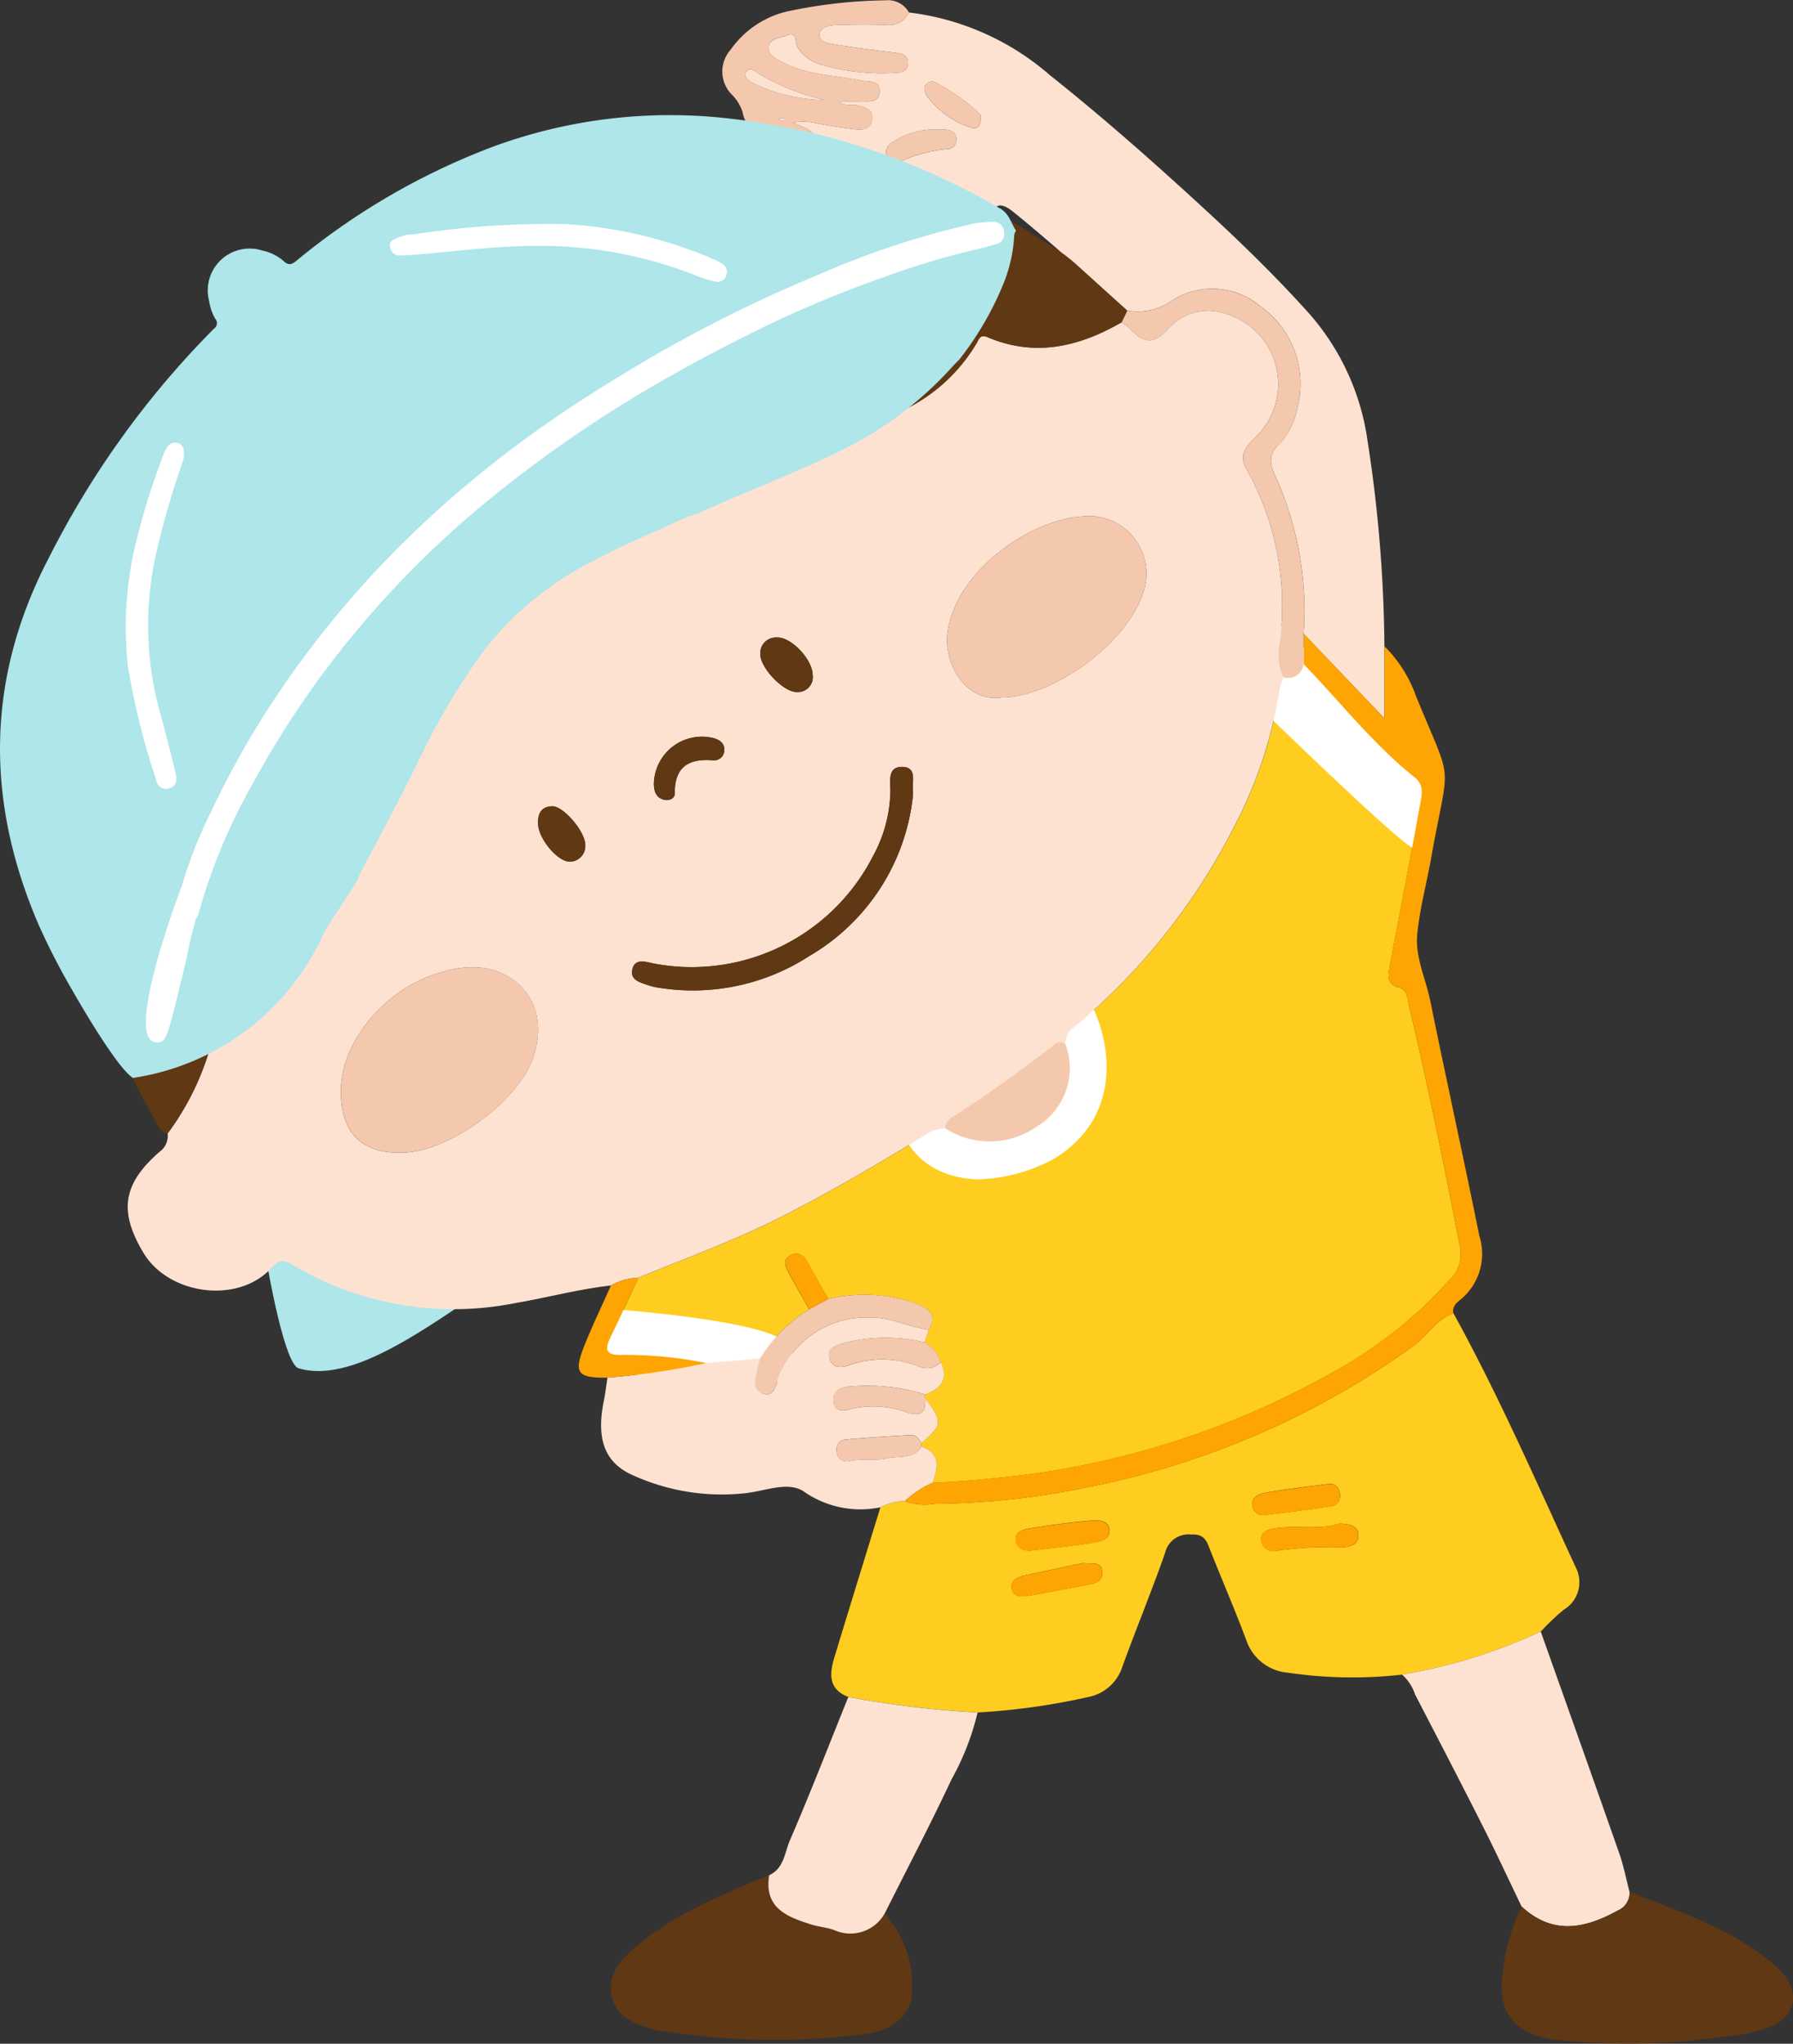 <svg id="グループ_1466" data-name="グループ 1466" xmlns="http://www.w3.org/2000/svg" xmlns:xlink="http://www.w3.org/1999/xlink" width="102.844" height="117.187" viewBox="0 0 102.844 117.187">
  <rect x="0" y="0" width="102.844" height="117.187" fill="#333333" stroke="none"/>
  <defs>
    <clipPath id="clip-path">
      <rect id="長方形_1135" data-name="長方形 1135" width="102.844" height="117.187" fill="none"/>
    </clipPath>
  </defs>
  <g id="グループ_1465" data-name="グループ 1465" clip-path="url(#clip-path)">
    <path id="パス_3942" data-name="パス 3942" d="M32.051,148.077s1.071,6.741,1.989,7.015c3.415,1.018,8.314-3.132,12.011-5.394s-13.581-4.465-13.581-4.465Z" transform="translate(-16.912 -76.635)" fill="#aee6ea"/>
    <path id="パス_3943" data-name="パス 3943" d="M79.422,120.7a23.568,23.568,0,0,0-4.873-.469c-.888.031-.977-.3-.628-1.012.555-1.129,1.075-2.275,1.609-3.414,2.759-1.135,5.567-2.148,8.234-3.509,2.765-1.412,5.443-2.97,8.087-4.591a2.1,2.1,0,0,1,1.269-.457,4.723,4.723,0,0,0,5.274-.117,3.916,3.916,0,0,0,1.625-4.715,1.077,1.077,0,0,1,.4-.9A36.236,36.236,0,0,0,109.7,89.948a25.211,25.211,0,0,0,2.595-7.8,5.384,5.384,0,0,1,.225-.763.9.9,0,0,0,1.159-.76c2.112,2.174,3.978,4.589,6.367,6.488.578.46.409,1.055.311,1.594-.559,3.088-1.159,6.168-1.739,9.251-.095.5-.189,1.012.51,1.2.516.137.5.609.593,1.015,1.091,4.621,2.04,9.272,2.943,13.934a2.043,2.043,0,0,1-.656,1.864,25.028,25.028,0,0,1-6.562,5.206,48.748,48.748,0,0,1-18.356,6.006c-1.561.169-3.119.325-4.688.38.288-.849.486-1.669-.647-2.074a.576.576,0,0,1,0-.2c1.2-1.042,1.218-1.22.215-2.572a2.09,2.09,0,0,1-.006-.218c.909-.322,1.346-.875.9-1.855a2.005,2.005,0,0,0-.933-1.132q.115-.363.232-.725c.571-.9-.071-1.254-.734-1.511a9,9,0,0,0-5.017-.256c-.392-.694-.79-1.383-1.171-2.083-.233-.429-.565-.663-1.016-.408s-.257.66-.075,1c.378.7.778,1.391,1.169,2.086a8.734,8.734,0,0,0-2.824,2.826l-3.08.259" transform="translate(-38.906 -42.541)" fill="#ffcd1f"/>
    <path id="パス_3944" data-name="パス 3944" d="M153.147,79.532s7.573,7.373,8.663,7.958,1.156-4.553,1.156-4.553L153.147,73.7Z" transform="translate(-80.811 -38.888)" fill="#fff"/>
    <path id="パス_3945" data-name="パス 3945" d="M72.329,158.877s8.717.587,10.222,1.9-1.372,2.927-1.372,2.927l-10.106-1.49Z" transform="translate(-37.504 -83.835)" fill="#fff"/>
    <path id="パス_3946" data-name="パス 3946" d="M120.359,120.782l-.538-1.011-10.327,8.366.415.7a4.215,4.215,0,0,0,2.037,1.612,5.444,5.444,0,0,0,2.016.37,9.651,9.651,0,0,0,4.274-1.179l.078-.044c3.995-2.514,3.085-6.867,2.046-8.816" transform="translate(-57.777 -63.2)" fill="#fff"/>
    <path id="パス_3947" data-name="パス 3947" d="M43.226,93.618c-1.862.21-3.674.7-5.518,1.015a18.066,18.066,0,0,1-12.716-2.182c-.585-.347-.813-.3-1.275.2-1.912,2.039-5.869,1.509-7.314-.922-1.408-2.368-1.181-3.925.92-5.765A1.127,1.127,0,0,0,17.8,84.9,15.432,15.432,0,0,0,20.78,74.269c-.071-.687.252-.759.725-.862a8.559,8.559,0,0,0,4.117-2.181c2.485-2.323,3.415-5.315,3.7-8.563.065-.727.228-.919.973-.971,1.557-.109,3.338-5.533,3.338-5.533s4.8-.73,5.607-3.719c.185-.683.353-.816,1.058-.665,2.681.574,4.287-3.491,6.585-5,.086-.057,1.853.241,2.194,0,1.764-1.217,2.4.066,3.486-2.111.27-.54.465-.666,1.111-.538a9.726,9.726,0,0,0,10.5-4.494c.161-.243.2-.586.66-.388,2.718,1.155,5.252.551,7.69-.859a3.2,3.2,0,0,1,.455.347c.739.8,1.314,1.02,2.228.024a3.045,3.045,0,0,1,3.267-.866,4.215,4.215,0,0,1,1.8,7.015c-.518.535-1.088,1-.611,1.869a16.018,16.018,0,0,1,1.93,9.942,3.105,3.105,0,0,0,.2,2.03,5.246,5.246,0,0,0-.225.763,25.228,25.228,0,0,1-2.595,7.8A36.243,36.243,0,0,1,69.7,78.88a1.075,1.075,0,0,0-.4.9c-.393-.3-.65.042-.9.229-1.823,1.385-3.671,2.732-5.611,3.951a.726.726,0,0,0-.393.652,2.1,2.1,0,0,0-1.27.457c-2.644,1.621-5.322,3.18-8.087,4.591-2.666,1.361-5.475,2.374-8.234,3.509a3.449,3.449,0,0,0-1.583.45M27.739,82.455c-.008,2.437,1.211,3.636,3.606,3.549,2.647-.1,6.527-2.928,7.4-5.4s-.192-4.615-2.609-5.161a5.326,5.326,0,0,0-2.5.178c-3.192.8-5.89,3.923-5.9,6.835M65.592,59.9c2.94.006,7.1-3.005,8.114-5.87A3.3,3.3,0,0,0,70.3,49.516c-2.936.16-7.266,3.065-7.762,6.643-.256,1.855,1.1,4.024,3.054,3.743m-5.041,5.612a1.785,1.785,0,0,0,0-.23c-.069-.528.252-1.359-.57-1.4-.906-.047-.724.809-.726,1.389a8.014,8.014,0,0,1-1,3.731,11.674,11.674,0,0,1-12.615,6.146c-.44-.1-1.018-.292-1.178.312-.171.647.44.781.908.94a2.782,2.782,0,0,0,.443.117,12.29,12.29,0,0,0,8.8-1.795,12.108,12.108,0,0,0,5.938-9.208m-14.86-.72c0,.446.087.857.6.975.295.068.6-.076.6-.372-.014-1.521.8-2.007,2.194-1.893a.581.581,0,0,0,.644-.533c.042-.417-.228-.622-.583-.732a2.756,2.756,0,0,0-3.453,2.554M54.8,58.619c0-.892-1.245-2.215-2.072-2.157a.9.9,0,0,0-.935.955c0,.8,1.36,2.21,2.115,2.172a.852.852,0,0,0,.892-.97M39.046,67.145c.025.893,1.194,2.263,1.892,2.17a.9.9,0,0,0,.817-.947c0-.782-1.257-2.246-1.9-2.228s-.83.437-.812,1.006" transform="translate(-8.185 -19.909)" fill="#fee2d1"/>
    <path id="パス_3948" data-name="パス 3948" d="M69.022,28.054c-2.438,1.409-4.972,2.014-7.69.859-.466-.2-.5.145-.661.388a9.725,9.725,0,0,1-10.5,4.494c-.646-.129-.842,0-1.111.538-1.132,2.268-2.916,1.426-5.072,2.841-.485.318-5.969-4.258-1.9.727-1.59.733-3.182,4-5.3,3.543-.705-.151-.874-.018-1.059.665-.811,2.989-4.657,1.793-7.183,3.734-1.256.965-.205,5.409-1.762,5.518-.744.052-.907.244-.972.971-.29,3.249-1.22,6.24-3.7,8.563A8.569,8.569,0,0,1,18,63.074c-.473.1-.8.175-.725.862A15.435,15.435,0,0,1,14.3,74.563c-.479-.051-.552-.484-.741-.8-2.754-4.591-3.772-9.7-4.411-14.914a32.152,32.152,0,0,1,5.657-23.089C21.481,26.235,30.857,21.015,42.1,18.825a37.6,37.6,0,0,1,8.034-.666,1.928,1.928,0,0,0,1.109.154c.867.148,1.735.288,2.6.446a32.872,32.872,0,0,1,7.837,2.863l3.85,2.4.268.2.247.2-.026-.026.259.213,3.073,2.775-.327.667" transform="translate(-4.681 -9.577)" fill="#603813"/>
    <path id="パス_3949" data-name="パス 3949" d="M101.928,181.414c-1.154-.441-1.085-1.332-.8-2.267.87-2.873,1.758-5.739,2.64-8.609a3.137,3.137,0,0,1,1.406-.359,3.186,3.186,0,0,0,1.69.161,44.65,44.65,0,0,0,8.764-.949,47.611,47.611,0,0,0,18.716-8.108c.8-.588,1.311-1.514,2.285-1.882,2.61,4.729,4.758,9.682,7.021,14.577a1.842,1.842,0,0,1-.687,2.435,13.132,13.132,0,0,0-1.316,1.252,31.2,31.2,0,0,1-7.948,2.467,25.334,25.334,0,0,1-6.532-.106,2.764,2.764,0,0,1-2.4-1.835c-.64-1.719-1.369-3.4-2.048-5.11-.212-.53-.308-1.033-1.138-.981a1.365,1.365,0,0,0-1.476,1.028c-.766,2.2-1.664,4.357-2.458,6.55a2.562,2.562,0,0,1-1.832,1.711,38.532,38.532,0,0,1-6.469.914,56.677,56.677,0,0,1-7.414-.89m28.177-9.94c-1.114.387-2.4.085-3.653.263-.384.054-.931.176-.836.747a.71.71,0,0,0,.9.544,21.485,21.485,0,0,1,3.79-.192c.457-.025.9-.206.876-.712s-.484-.635-1.073-.649m-17.6,1.537c1.171-.146,2.348-.262,3.512-.455.383-.064.936-.186.883-.729s-.64-.555-1-.527c-1.212.093-2.421.263-3.622.456-.355.057-.839.212-.751.7.085.475.518.62.979.552m2.877.725c-1.023.218-2.21.465-3.4.728-.4.088-.778.3-.69.755.1.492.582.452.945.393,1.2-.2,2.387-.439,3.58-.662.427-.08.729-.29.653-.767-.09-.561-.564-.377-1.093-.447m10.411-2.746c1.393-.181,2.609-.32,3.817-.506a.6.6,0,0,0,.495-.78.551.551,0,0,0-.658-.5c-1.212.153-2.425.3-3.628.509-.362.062-.795.245-.728.742a.614.614,0,0,0,.7.531" transform="translate(-53.269 -84.112)" fill="#ffcd1f"/>
    <path id="パス_3950" data-name="パス 3950" d="M113.923,18.611l-3.073-2.775-.259-.213.026.026-.247-.2q-.269-.2-.267-.2c-.133-.116-1.652-1.441-2.714-2.289-.21-.168-.608-.478-.909-.348a.487.487,0,0,0-.228.232,32.91,32.91,0,0,0-7.837-2.863c-.865-.158-1.733-.3-2.6-.446.651-1.066-.21-1.351-1.088-1.7a3.235,3.235,0,0,1,1.33.025c.746.151,1.5.263,2.257.351.435.051.891,0,.964-.563s-.37-.685-.79-.795c-.32-.084-.693.107-1.123-.246.492,0,.835.013,1.175,0,.473-.023,1.137.156,1.169-.571.028-.656-.609-.528-1.04-.615-1.526-.311-3.125-.307-4.547-1.061-.375-.2-.841-.4-.771-.891s.623-.48,1-.628c.695-.269.477.371.637.635A2.275,2.275,0,0,0,96.33,4.5a12.709,12.709,0,0,0,4.195.488c.413-.019.812-.085.813-.595,0-.437-.353-.521-.726-.568-1.171-.145-2.344-.29-3.509-.48-.35-.057-.893-.137-.845-.59.042-.388.557-.506.936-.52q1.438-.054,2.879-.013a1.244,1.244,0,0,0,1.32-.706,15.032,15.032,0,0,1,8.067,3.58c3.058,2.434,5.985,5.019,8.862,7.667,2.12,1.952,4.177,3.949,6.1,6.1a13.98,13.98,0,0,1,3.276,7.224,80,80,0,0,1,.965,11.769c0,1.311,0,2.623,0,4.131l-4.629-4.845a18.74,18.74,0,0,0-1.5-8.758c-.383-.819-.669-1.424.169-2.191a4.294,4.294,0,0,0,.981-2.061,5.44,5.44,0,0,0-2.171-5.8,4.265,4.265,0,0,0-5.062-.278,3.352,3.352,0,0,1-2.526.553M103.157,8.234a4.392,4.392,0,0,0-2.572.631c-.348.193-.653.487-.44.916.185.372.57.318.914.21a8.417,8.417,0,0,1,2.533-.647.507.507,0,0,0,.519-.513c.02-.373-.22-.554-.561-.593a1.628,1.628,0,0,0-.393,0m-.381-2.774c-.586.065-.6.5-.322.884a5.1,5.1,0,0,0,2.386,1.732c.618.242.71-.234.658-.708a11.181,11.181,0,0,0-2.722-1.909" transform="translate(-49.256 -0.8)" fill="#fee2d1"/>
    <path id="パス_3951" data-name="パス 3951" d="M90.422,170.459a3.137,3.137,0,0,0-1.406.359,5.651,5.651,0,0,1-4.428-.931c-.939-.583-2.288.044-3.452.136a12.32,12.32,0,0,1-6.475-1.117c-1.523-.745-1.923-2.118-1.512-4.165.09-.448.144-.9.214-1.357a42.015,42.015,0,0,0,5.671-.838l3.08-.259c-.04.148-.088.294-.118.444-.107.543-.436,1.27.2,1.532.823.34.818-.58,1.037-1.041a5.408,5.408,0,0,1,5.094-3.287c1.236-.044,2.292.538,3.456.7l-.231.725a9.557,9.557,0,0,0-4.626.039c-.411.132-.995.274-.825.892.163.593.73.512,1.155.369a5.628,5.628,0,0,1,4,.095,1.088,1.088,0,0,0,1.23-.262c.442.981.005,1.533-.9,1.855a11.179,11.179,0,0,0-4.3-.455c-.553.025-1.049.277-.952.886.1.628.636.511,1.1.374a5.689,5.689,0,0,1,3.155.24c.859.237,1.034-.107,1-.828,1,1.352.988,1.53-.215,2.572-.138-.242-.318-.476-.613-.461-1.256.067-2.513.142-3.765.257a.563.563,0,0,0-.482.679.583.583,0,0,0,.722.561c.725-.177,1.473,0,2.165-.163.666-.162,1.5.081,1.971-.677,1.132.406.935,1.226.646,2.074a5.736,5.736,0,0,0-1.591,1.052" transform="translate(-38.519 -84.391)" fill="#fee2d1"/>
    <path id="パス_3952" data-name="パス 3952" d="M170.278,200.535a31.2,31.2,0,0,0,7.948-2.467c1.505,4.241,3.019,8.479,4.507,12.726.25.714.393,1.466.586,2.2a1.1,1.1,0,0,1-.67,1.065c-1.911,1.054-3.741,1.417-5.519-.223-.742-1.541-1.462-3.093-2.233-4.619-1.274-2.523-2.578-5.032-3.879-7.542a2.652,2.652,0,0,0-.741-1.139" transform="translate(-89.851 -104.515)" fill="#fee2d1"/>
    <path id="パス_3953" data-name="パス 3953" d="M89.88,229.833a6.246,6.246,0,0,1,1.571,4.219c.079,1.505-.961,2.5-2.855,2.72a41.011,41.011,0,0,1-11.243-.162,5.151,5.151,0,0,1-.571-.077c-1.091-.309-2.228-.661-2.549-1.9-.309-1.186.427-2.061,1.263-2.787,2.272-1.973,5.025-3.073,7.756-4.206-.305,1.89,1.029,2.388,2.414,2.825.435.138.909.165,1.333.327a2.252,2.252,0,0,0,2.881-.964" transform="translate(-39.133 -120.122)" fill="#603813"/>
    <path id="パス_3954" data-name="パス 3954" d="M109.888,126.668a5.732,5.732,0,0,1,1.592-1.052c1.569-.055,3.127-.211,4.688-.38a48.747,48.747,0,0,0,18.356-6.006,25.026,25.026,0,0,0,6.562-5.206,2.044,2.044,0,0,0,.656-1.864c-.9-4.661-1.852-9.312-2.944-13.934-.1-.406-.077-.879-.593-1.015-.7-.186-.605-.694-.511-1.2.58-3.083,1.18-6.163,1.74-9.251.1-.539.267-1.134-.311-1.594-2.389-1.9-4.256-4.315-6.367-6.489q0-.869.009-1.737l4.629,4.845V77.656a7.616,7.616,0,0,1,1.809,2.854c2.18,5.333,1.911,3.432.873,9.278-.261,1.468-.66,2.919-.8,4.4-.123,1.3.489,2.534.747,3.8.916,4.5,1.907,8.981,2.815,13.48a3.392,3.392,0,0,1-1.084,3.654c-.235.183-.48.4-.41.769-.973.368-1.486,1.294-2.285,1.882a47.611,47.611,0,0,1-18.716,8.108,44.649,44.649,0,0,1-8.764.949,3.186,3.186,0,0,1-1.69-.161" transform="translate(-57.985 -40.6)" fill="#ffa503"/>
    <path id="パス_3955" data-name="パス 3955" d="M183.5,230.512c1.778,1.641,3.608,1.278,5.519.223a1.1,1.1,0,0,0,.671-1.064c2.7,1.076,5.484,2,7.839,3.8a6.146,6.146,0,0,1,.779.68c1.259,1.351.926,2.776-.842,3.363a11.4,11.4,0,0,1-2.473.469,38.651,38.651,0,0,1-9.745.136c-2.3-.358-3.194-1.7-2.819-3.992a11.133,11.133,0,0,1,1.071-3.611" transform="translate(-96.217 -121.191)" fill="#603813"/>
    <path id="パス_3956" data-name="パス 3956" d="M99.987,218.415a2.252,2.252,0,0,1-2.881.965c-.424-.163-.9-.189-1.333-.327-1.384-.438-2.719-.936-2.414-2.825.85-.387.886-1.3,1.184-1.99,1.176-2.719,2.246-5.483,3.356-8.23a56.765,56.765,0,0,0,7.414.89,14.973,14.973,0,0,1-1.489,3.824c-1.217,2.595-2.552,5.133-3.838,7.7" transform="translate(-49.24 -108.704)" fill="#fee2d1"/>
    <path id="パス_3957" data-name="パス 3957" d="M98.419.717a1.244,1.244,0,0,1-1.32.706c-.959-.029-1.92-.024-2.879.012-.378.014-.894.132-.936.52-.049.453.494.533.845.59,1.165.19,2.338.335,3.509.48.373.046.726.13.726.567,0,.511-.4.576-.813.6A12.722,12.722,0,0,1,93.356,3.7a2.278,2.278,0,0,1-1.338-1.028c-.16-.264.058-.9-.637-.634-.38.147-.93.123-1,.627s.4.692.771.891c1.421.754,3.021.75,4.547,1.061.431.088,1.068-.04,1.04.615-.031.727-.7.549-1.169.571-.341.017-.683,0-1.175,0,.429.352.8.162,1.122.246.419.11.863.226.79.8s-.529.614-.964.563c-.756-.088-1.511-.2-2.257-.352a3.243,3.243,0,0,0-1.33-.025c.879.352,1.739.638,1.088,1.7a1.916,1.916,0,0,1-1.109-.155c-.354-.324-.84-.333-1.249-.521-.738-.341-1.455-.708-1.613-1.636a2.5,2.5,0,0,0-.665-1.05A1.882,1.882,0,0,1,88.2,2.839,5.465,5.465,0,0,1,91.646.612,28.536,28.536,0,0,1,97.087.018a1.368,1.368,0,0,1,1.332.7M93.563,5.728a13.245,13.245,0,0,1-3.8-1.524c-.22-.154-.493-.394-.687-.089-.179.281.134.515.352.625a9.56,9.56,0,0,0,4.132.987m-2.24,1.124c-.064-.038-.119-.1-.177-.1s-.121.051-.181.08c.056.034.11.094.168.1s.121-.049.19-.08" transform="translate(-46.282 0)" fill="#f4c8ad"/>
    <path id="パス_3958" data-name="パス 3958" d="M77.605,160a42.077,42.077,0,0,1-5.671.838c-1.76.019-1.963-.26-1.288-1.931.458-1.132.987-2.235,1.485-3.351a3.455,3.455,0,0,1,1.583-.45c-.535,1.139-1.055,2.285-1.609,3.414-.349.711-.26,1.042.628,1.012a23.568,23.568,0,0,1,4.873.469" transform="translate(-37.089 -81.844)" fill="#ffa503"/>
    <path id="パス_3959" data-name="パス 3959" d="M41.4,124.491c.009-2.912,2.707-6.034,5.9-6.835a5.325,5.325,0,0,1,2.5-.178c2.417.546,3.486,2.676,2.609,5.161s-4.753,5.3-7.4,5.4c-2.395.087-3.613-1.112-3.606-3.549" transform="translate(-21.846 -61.946)" fill="#f4c8ad"/>
    <path id="パス_3960" data-name="パス 3960" d="M118.095,73.062c-1.95.281-3.311-1.887-3.054-3.743.5-3.578,4.826-6.483,7.762-6.643a3.3,3.3,0,0,1,3.405,4.516c-1.011,2.864-5.174,5.876-8.114,5.87" transform="translate(-60.688 -33.069)" fill="#f4c8ad"/>
    <path id="パス_3961" data-name="パス 3961" d="M146.649,56.575a.9.9,0,0,1-1.159.76,3.1,3.1,0,0,1-.2-2.03,16.02,16.02,0,0,0-1.931-9.942c-.477-.867.093-1.335.611-1.869a4.215,4.215,0,0,0-1.8-7.015,3.045,3.045,0,0,0-3.267.866c-.914,1-1.489.78-2.228-.024a3.194,3.194,0,0,0-.455-.347l.327-.667a3.352,3.352,0,0,0,2.526-.553,4.264,4.264,0,0,1,5.062.279,5.439,5.439,0,0,1,2.171,5.8,4.294,4.294,0,0,1-.981,2.061c-.837.767-.552,1.372-.169,2.191a18.746,18.746,0,0,1,1.5,8.758q0,.869-.009,1.738" transform="translate(-71.88 -18.496)" fill="#f4c8ad"/>
    <path id="パス_3962" data-name="パス 3962" d="M92.858,94.727a12.109,12.109,0,0,1-5.937,9.208,12.294,12.294,0,0,1-8.8,1.795,2.782,2.782,0,0,1-.443-.117c-.469-.159-1.079-.293-.908-.94.16-.6.739-.408,1.179-.312a11.674,11.674,0,0,0,12.615-6.146,8.007,8.007,0,0,0,1-3.731c0-.58-.179-1.436.727-1.389.821.043.5.874.57,1.4a1.876,1.876,0,0,1,0,.23" transform="translate(-40.492 -49.123)" fill="#603813"/>
    <path id="パス_3963" data-name="パス 3963" d="M79.407,92.055A2.756,2.756,0,0,1,82.86,89.5c.355.111.625.315.583.732a.581.581,0,0,1-.644.532c-1.4-.115-2.208.372-2.194,1.893,0,.3-.3.439-.6.371-.512-.118-.6-.529-.6-.975" transform="translate(-41.901 -47.171)" fill="#603813"/>
    <path id="パス_3964" data-name="パス 3964" d="M95.332,79.544a.851.851,0,0,1-.892.97c-.755.038-2.115-1.37-2.115-2.172a.9.9,0,0,1,.935-.955c.827-.059,2.072,1.265,2.071,2.157" transform="translate(-48.718 -40.834)" fill="#603813"/>
    <path id="パス_3965" data-name="パス 3965" d="M65.336,98.882c-.017-.568.173-.987.813-1.005s1.9,1.447,1.9,2.228a.9.9,0,0,1-.817.947c-.7.093-1.867-1.277-1.893-2.171" transform="translate(-34.475 -51.647)" fill="#603813"/>
    <path id="パス_3966" data-name="パス 3966" d="M129.308,30.922l.285.242-.285-.242" transform="translate(-68.232 -16.317)" fill="#fefefe"/>
    <path id="パス_3967" data-name="パス 3967" d="M129.857,31.379l.259.213-.259-.213" transform="translate(-68.522 -16.558)" fill="#fefefe"/>
    <path id="パス_3968" data-name="パス 3968" d="M157.647,184.962c.588.015,1.045.154,1.073.649s-.419.687-.877.712a21.436,21.436,0,0,0-3.79.192.71.71,0,0,1-.9-.544c-.1-.571.452-.692.836-.747,1.252-.177,2.54.125,3.654-.263" transform="translate(-80.811 -97.599)" fill="#ffa503"/>
    <path id="パス_3969" data-name="パス 3969" d="M124.307,186.3c-.461.068-.894-.077-.979-.552-.089-.491.4-.646.75-.7,1.2-.193,2.41-.362,3.623-.455.361-.028.948-.016,1,.527s-.5.665-.883.729c-1.164.193-2.34.309-3.512.455" transform="translate(-65.071 -97.396)" fill="#ffa503"/>
    <path id="パス_3970" data-name="パス 3970" d="M126.926,189.751c.529.07,1-.114,1.093.447.076.477-.225.687-.653.767-1.193.223-2.382.465-3.58.662-.363.06-.849.1-.945-.393-.089-.455.294-.667.689-.755,1.185-.263,2.373-.51,3.4-.728" transform="translate(-64.813 -100.126)" fill="#ffa503"/>
    <path id="パス_3971" data-name="パス 3971" d="M152.754,181.938a.614.614,0,0,1-.7-.531c-.067-.5.366-.681.728-.742,1.2-.2,2.417-.356,3.628-.509a.551.551,0,0,1,.658.5.6.6,0,0,1-.495.78c-1.208.186-2.424.325-3.817.506" transform="translate(-80.23 -95.06)" fill="#ffa503"/>
    <path id="パス_3972" data-name="パス 3972" d="M110.675,15.73a1.628,1.628,0,0,1,.393,0c.341.039.58.219.561.593a.508.508,0,0,1-.519.513,8.42,8.42,0,0,0-2.533.647c-.344.109-.729.162-.914-.21-.213-.429.093-.724.44-.916a4.392,4.392,0,0,1,2.572-.631" transform="translate(-56.773 -8.296)" fill="#f4c8ad"/>
    <path id="パス_3973" data-name="パス 3973" d="M112.758,9.866a11.181,11.181,0,0,1,2.722,1.909c.052.474-.04.95-.658.708a5.1,5.1,0,0,1-2.386-1.732c-.275-.389-.265-.819.322-.884" transform="translate(-59.237 -5.206)" fill="#f4c8ad"/>
    <path id="パス_3974" data-name="パス 3974" d="M91.966,160.838a8.737,8.737,0,0,1,2.823-2.826l1.093-.593a9.006,9.006,0,0,1,5.017.256c.662.258,1.305.614.734,1.512-1.164-.163-2.22-.746-3.456-.7a5.408,5.408,0,0,0-5.094,3.287c-.22.461-.214,1.381-1.037,1.041-.634-.262-.3-.989-.2-1.532.029-.15.078-.3.118-.444" transform="translate(-48.371 -82.943)" fill="#f4c8ad"/>
    <path id="パス_3975" data-name="パス 3975" d="M106.154,162.657a2.006,2.006,0,0,1,.933,1.133,1.09,1.09,0,0,1-1.231.262,5.628,5.628,0,0,0-4-.1c-.425.143-.991.224-1.155-.369-.17-.617.413-.76.825-.891a9.55,9.55,0,0,1,4.625-.039" transform="translate(-53.122 -85.688)" fill="#f4c8ad"/>
    <path id="パス_3976" data-name="パス 3976" d="M106.459,168.743a2.094,2.094,0,0,0,.006.218c.037.721-.138,1.064-1,.828a5.678,5.678,0,0,0-3.154-.24c-.469.137-1,.254-1.105-.374-.1-.61.4-.861.952-.886a11.17,11.17,0,0,1,4.3.455" transform="translate(-53.398 -88.787)" fill="#f4c8ad"/>
    <path id="パス_3977" data-name="パス 3977" d="M106.462,174.673a.576.576,0,0,0,0,.2c-.466.758-1.3.515-1.97.677-.692.168-1.44-.013-2.165.163a.583.583,0,0,1-.722-.561.564.564,0,0,1,.482-.679c1.253-.114,2.509-.19,3.765-.256.295-.016.474.218.613.461" transform="translate(-53.61 -91.927)" fill="#f4c8ad"/>
    <path id="パス_3978" data-name="パス 3978" d="M95.032,10.163A9.544,9.544,0,0,1,90.9,9.176c-.218-.11-.531-.344-.352-.625.195-.305.467-.065.687.088a13.223,13.223,0,0,0,3.8,1.524" transform="translate(-47.752 -4.434)" fill="#fee2d1"/>
    <path id="パス_3979" data-name="パス 3979" d="M94.96,14.4c-.068.031-.131.083-.19.08s-.112-.064-.168-.1c.06-.029.122-.082.181-.08s.113.061.177.1" transform="translate(-49.919 -7.545)" fill="#fee2d1"/>
    <path id="パス_3980" data-name="パス 3980" d="M97.838,154.777l-1.093.593c-.39-.695-.79-1.385-1.168-2.086-.183-.339-.379-.742.075-1s.783-.021,1.016.407c.381.7.78,1.39,1.171,2.083" transform="translate(-50.326 -80.302)" fill="#ffa503"/>
    <path id="パス_3981" data-name="パス 3981" d="M18.542,53.877a1.535,1.535,0,0,1-.053.941,47.475,47.475,0,0,0-1.5,5.2,18.568,18.568,0,0,0,.226,9.055c.318,1.133.592,2.278.884,3.417.017.065.022.133.033.2.069.421-.048.747-.494.86A.663.663,0,0,1,16.805,73a42.058,42.058,0,0,1-1.632-6.552,20.638,20.638,0,0,1,.618-7.723,39.315,39.315,0,0,1,1.422-4.43,1.513,1.513,0,0,1,.312-.573.614.614,0,0,1,1.016.158" transform="translate(-7.938 -28.24)" fill="#fff" stroke="#ade6ea" stroke-width="0.2"/>
    <path id="パス_3982" data-name="パス 3982" d="M47.665,27.736a2.387,2.387,0,0,1,.963-.2,51.1,51.1,0,0,1,8.614-.585A25.017,25.017,0,0,1,66,29.048a2.047,2.047,0,0,1,.35.2.642.642,0,0,1,.269.8.618.618,0,0,1-.731.4,6.412,6.412,0,0,1-1.3-.418A24.341,24.341,0,0,0,55.938,28.4c-2.3-.017-4.574.272-6.857.475-.4.036-.807.058-1.211.078a.641.641,0,0,1-.723-.563c-.082-.394.2-.529.517-.657" transform="translate(-24.871 -14.204)" fill="#fff" stroke="#ade6ea" stroke-width="0.2"/>
    <path id="パス_3983" data-name="パス 3983" d="M57.352,19.341a39.324,39.324,0,0,0-15.468-5.147,29.452,29.452,0,0,0-13.512,1.572,39.622,39.622,0,0,0-11.353,6.562c-.275.226-.457.312-.755.028a2.667,2.667,0,0,0-1.218-.6A2.4,2.4,0,0,0,12,24.668a2.834,2.834,0,0,0,.346,1,.377.377,0,0,1-.069.563A51.518,51.518,0,0,0,2.806,39.368c-3.632,6.95-3.655,14.013-.546,21.148a39.809,39.809,0,0,0,1.933,3.733s2.429,4.3,3.429,4.948a14.282,14.282,0,0,0,11.006-8.431l1.918-2.957c.009-.062.019-.124.029-.186.707-1.334,1.418-2.665,2.118-4,.412-.788.807-1.585,1.21-2.378a38.845,38.845,0,0,1,4.03-6.786,18.59,18.59,0,0,1,5.975-4.845c1.818-.98,3.729-1.756,5.6-2.628a3.836,3.836,0,0,0,.53-.157c2.65-1.212,5.384-2.231,8.005-3.508A21.09,21.09,0,0,0,54.644,28.4c.121-.138.256-.265.385-.4a17.984,17.984,0,0,0,2.55-4.4,8.586,8.586,0,0,0,.589-2.6.622.622,0,0,1,.111-.381c-.295-.436-.385-.974-.926-1.283M22.794,20.923a2.387,2.387,0,0,1,.963-.2,51.1,51.1,0,0,1,8.614-.585,25.017,25.017,0,0,1,8.759,2.1,2.07,2.07,0,0,1,.351.2.642.642,0,0,1,.269.8.618.618,0,0,1-.731.4,6.412,6.412,0,0,1-1.3-.418,24.341,24.341,0,0,0-8.654-1.627c-2.3-.017-4.574.272-6.857.475-.4.036-.807.058-1.211.078a.641.641,0,0,1-.723-.563c-.082-.394.2-.529.517-.657M7.854,37.873a39.346,39.346,0,0,1,1.422-4.43,1.51,1.51,0,0,1,.313-.573.614.614,0,0,1,1.016.157,1.534,1.534,0,0,1-.053.941,47.536,47.536,0,0,0-1.5,5.2,18.564,18.564,0,0,0,.226,9.055c.317,1.133.592,2.278.884,3.417.017.065.022.133.033.2.068.421-.048.747-.494.859a.663.663,0,0,1-.834-.548A42.072,42.072,0,0,1,7.236,45.6a20.638,20.638,0,0,1,.618-7.723" transform="translate(0 -7.39)" fill="#aee6ea"/>
    <path id="パス_3984" data-name="パス 3984" d="M43.5,106.742h0v.009Z" transform="translate(-22.951 -56.325)" fill="#2875b6"/>
    <path id="パス_3985" data-name="パス 3985" d="M22.3,66.844a1.121,1.121,0,0,0-.882.426l-.5-.051a25.457,25.457,0,0,1,2.236-6.493A50.538,50.538,0,0,1,27.6,53.085a57.018,57.018,0,0,1,6.56-7.761,62.527,62.527,0,0,1,8.276-6.862c1.639-1.148,3.337-2.206,5.053-3.239a80.28,80.28,0,0,1,10.526-5.282,48.628,48.628,0,0,1,8.862-2.916,7.672,7.672,0,0,1,1.054-.1.621.621,0,0,1,.7.585.6.6,0,0,1-.467.693c-.562.172-1.137.3-1.708.442a44.372,44.372,0,0,0-4.582,1.4,69.378,69.378,0,0,0-6.6,2.7c-2.273,1.1-4.511,2.268-6.7,3.545a72.317,72.317,0,0,0-10.658,7.542A55.887,55.887,0,0,0,32.3,49.421a53.274,53.274,0,0,0-6.758,9.7,32.761,32.761,0,0,0-3.14,7.55.761.761,0,0,1-.1.174" transform="translate(-11.035 -14.204)" fill="#fff"/>
    <path id="パス_3986" data-name="パス 3986" d="M19.7,106.323s-3.214,8.453-1.473,8.764c.718.128.707-.3,1.775-4.6a28.934,28.934,0,0,1,1.5-5.2c.543-1.358-1.8,1.035-1.8,1.035" transform="translate(-9.343 -55.337)" fill="#fff"/>
    <path id="パス_3987" data-name="パス 3987" d="M121.681,126.62a3.916,3.916,0,0,1-1.625,4.715,4.722,4.722,0,0,1-5.274.117.726.726,0,0,1,.393-.652c1.939-1.219,3.788-2.567,5.611-3.951.246-.187.5-.532.9-.229" transform="translate(-60.567 -66.751)" fill="#f4c8ad"/>
  </g>
</svg>
